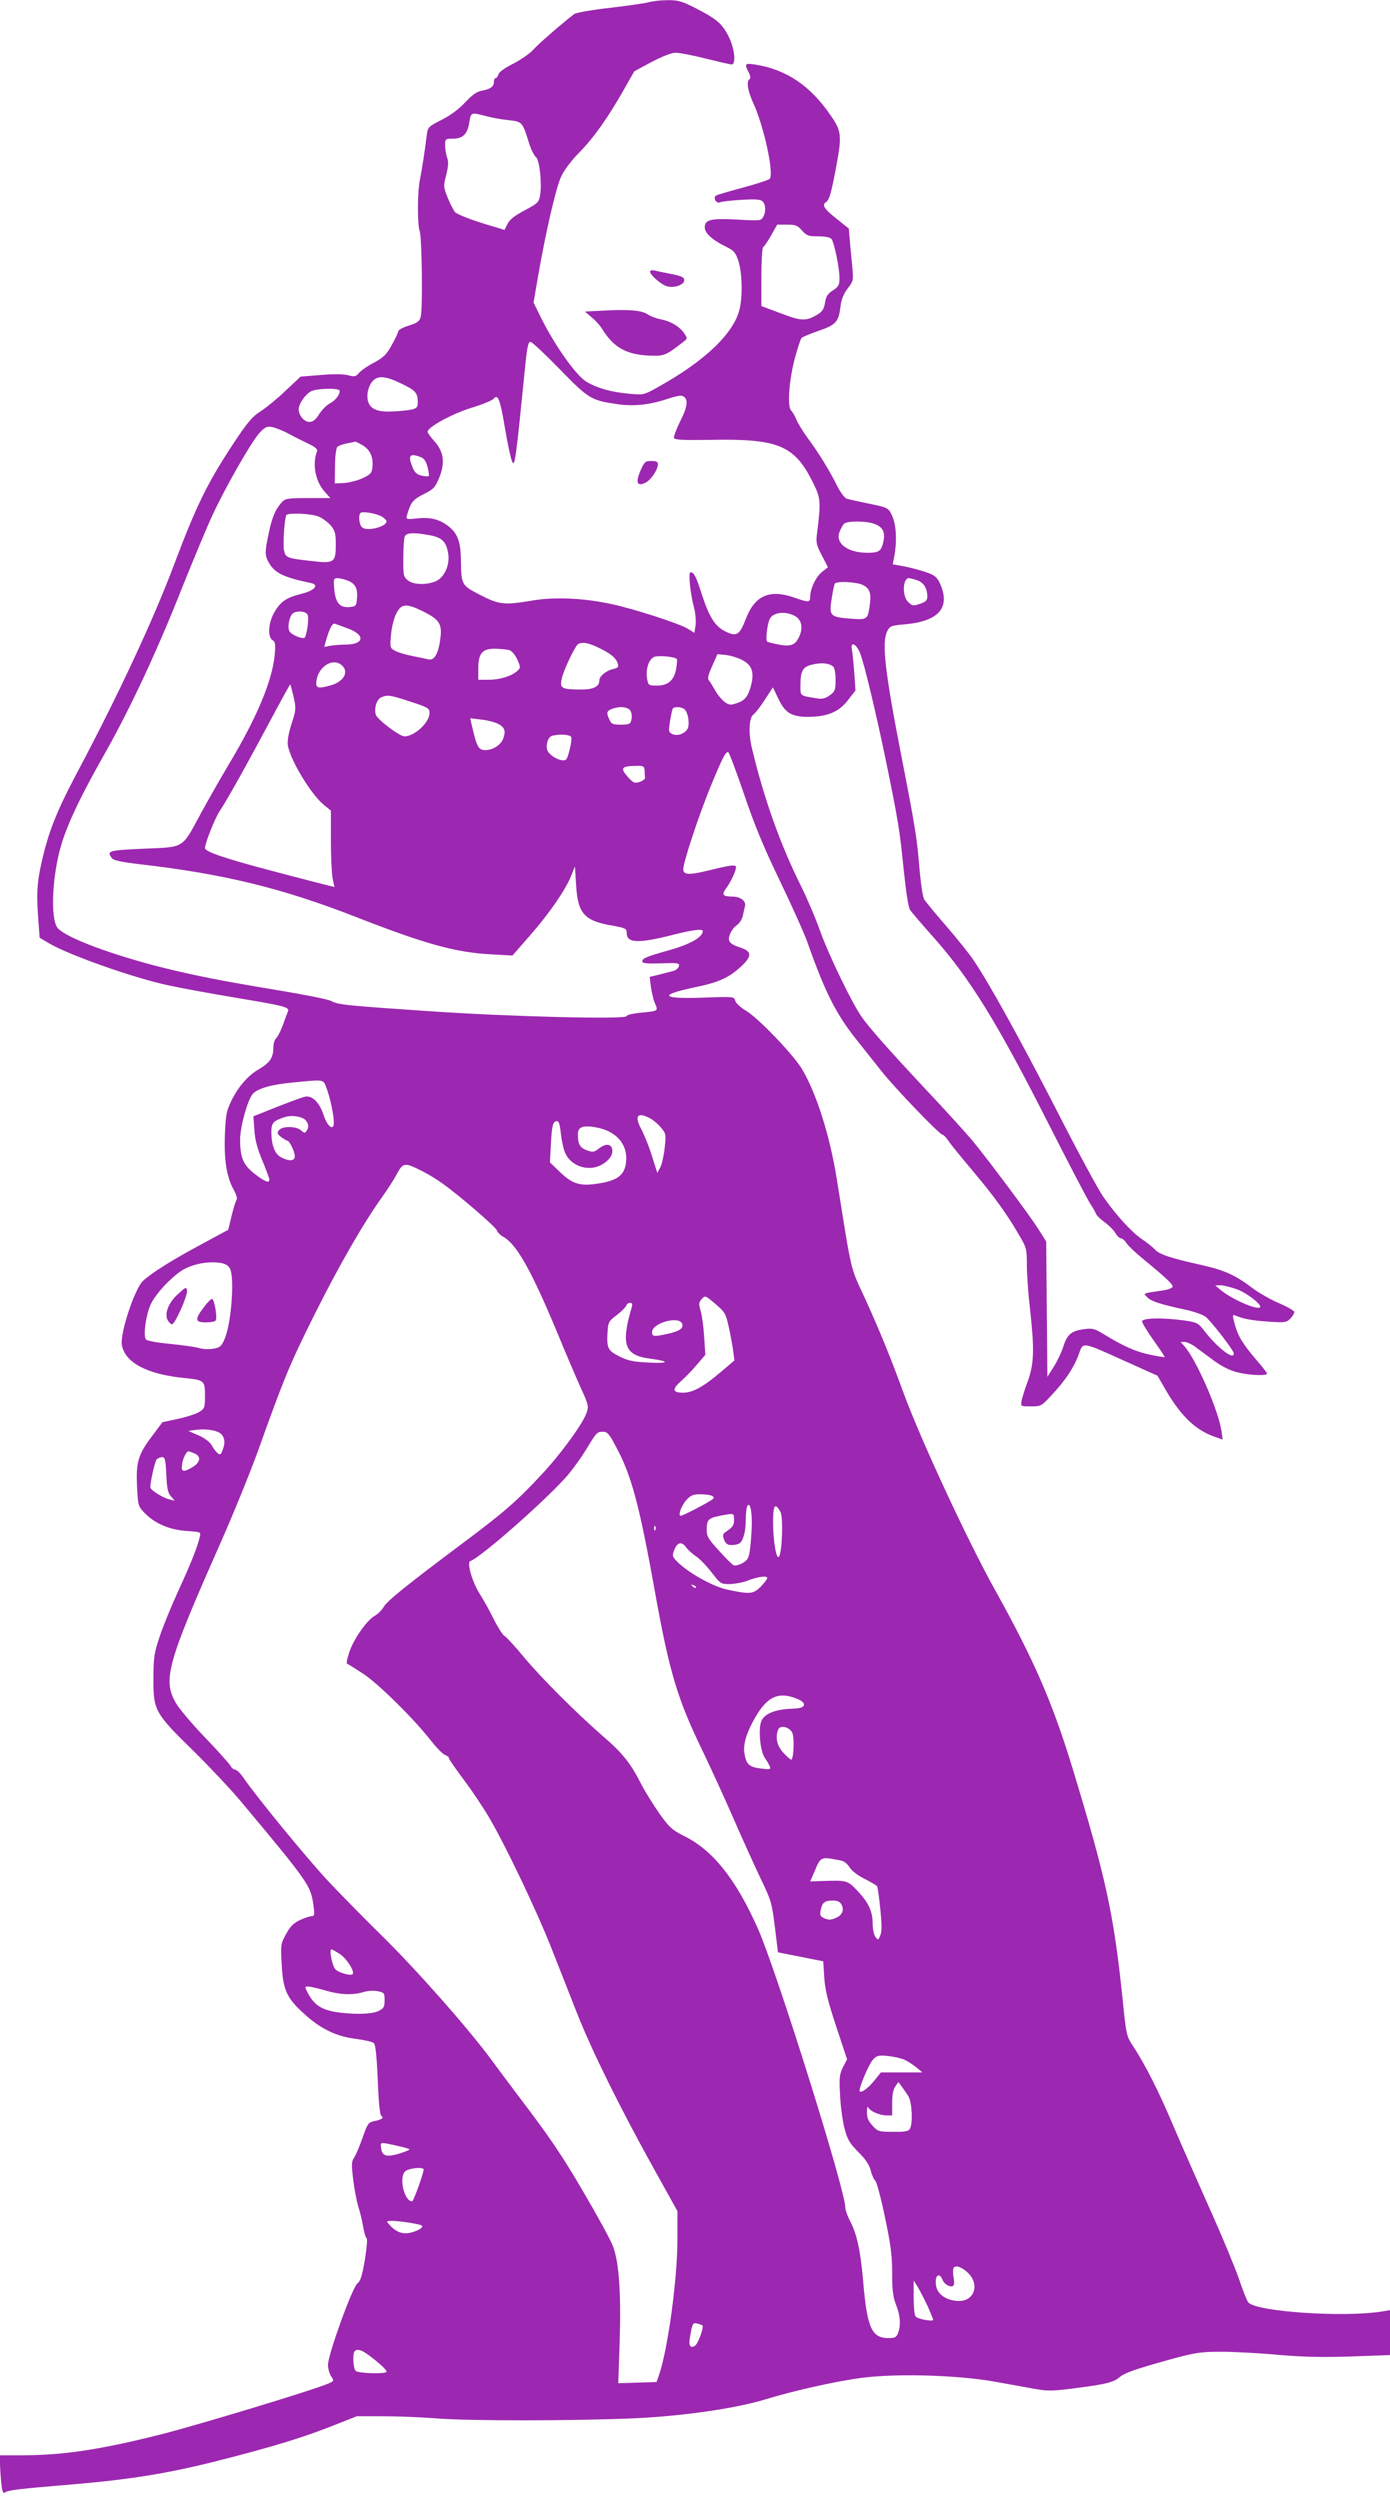 <?xml version="1.0" standalone="no"?>
<!DOCTYPE svg PUBLIC "-//W3C//DTD SVG 20010904//EN"
 "http://www.w3.org/TR/2001/REC-SVG-20010904/DTD/svg10.dtd">
<svg version="1.0" xmlns="http://www.w3.org/2000/svg"
 width="712pt" height="1280pt" viewBox="0 0 712 1280"
 preserveAspectRatio="xMidYMid meet">
<g transform="translate(0,1280) scale(0.1,-0.1)"
fill="#9c27b0" stroke="none">
<path d="M3325 12789 c-16 -5 -106 -18 -199 -29 -92 -10 -176 -25 -185 -32
-72 -56 -182 -152 -209 -182 -18 -20 -64 -52 -103 -72 -43 -21 -73 -43 -76
-55 -3 -10 -9 -19 -14 -19 -5 0 -9 -8 -9 -19 0 -24 -17 -37 -61 -45 -27 -5
-50 -21 -87 -61 -32 -34 -76 -67 -121 -89 -68 -35 -70 -37 -75 -78 -10 -82
-26 -183 -35 -228 -13 -59 -14 -232 -1 -264 11 -30 16 -398 5 -438 -6 -23 -17
-31 -61 -45 -30 -9 -54 -22 -54 -29 0 -6 -15 -38 -33 -70 -27 -49 -42 -64 -92
-91 -33 -17 -67 -41 -77 -53 -15 -18 -22 -20 -55 -11 -24 6 -77 7 -141 1
l-102 -8 -76 -71 c-41 -40 -99 -87 -128 -106 -43 -27 -68 -56 -138 -162 -135
-204 -192 -320 -308 -628 -106 -281 -284 -664 -500 -1070 -101 -191 -141 -293
-176 -445 -25 -110 -28 -169 -17 -308 l6 -83 51 -30 c106 -61 433 -176 606
-213 63 -14 212 -41 330 -61 271 -45 294 -51 285 -73 -4 -9 -16 -42 -27 -72
-11 -30 -27 -60 -34 -66 -8 -6 -14 -29 -14 -50 0 -49 -18 -75 -74 -108 -56
-32 -107 -91 -142 -164 -24 -50 -28 -72 -32 -170 -5 -131 9 -217 44 -281 15
-27 21 -48 15 -55 -4 -6 -16 -43 -25 -82 l-17 -70 -137 -74 c-151 -81 -256
-147 -300 -188 -42 -40 -117 -266 -108 -326 14 -91 128 -152 321 -171 101 -10
105 -13 105 -90 0 -62 -2 -66 -30 -84 -17 -10 -66 -26 -109 -35 l-79 -17 -56
-75 c-69 -92 -80 -131 -74 -257 5 -95 6 -99 39 -133 52 -54 128 -86 215 -92
74 -5 74 -5 67 -31 -11 -50 -46 -137 -109 -274 -35 -76 -78 -181 -96 -235 -29
-87 -32 -109 -32 -217 -1 -161 7 -176 206 -370 84 -83 194 -200 244 -260 351
-420 356 -429 370 -533 6 -44 4 -52 -10 -52 -9 0 -36 -9 -60 -20 -33 -16 -50
-33 -71 -72 -27 -49 -28 -55 -22 -154 6 -129 25 -173 113 -252 84 -78 167
-118 267 -130 43 -6 84 -15 91 -21 10 -8 15 -61 21 -189 4 -112 11 -180 18
-184 16 -10 4 -19 -35 -27 -31 -6 -35 -12 -60 -83 -15 -43 -34 -88 -43 -102
-15 -22 -15 -36 -6 -114 6 -49 18 -111 26 -138 9 -27 20 -73 25 -103 5 -30 13
-57 18 -60 5 -3 0 -53 -9 -110 -14 -82 -22 -108 -38 -121 -26 -19 -151 -365
-151 -417 0 -18 7 -45 16 -58 16 -25 16 -25 -20 -40 -78 -33 -650 -206 -836
-254 -318 -81 -514 -111 -727 -111 l-113 0 0 -39 c0 -21 3 -66 6 -100 5 -48
10 -59 20 -51 12 11 78 19 334 40 307 26 497 56 764 124 274 70 421 115 567
172 l137 54 133 0 c74 0 197 -5 274 -11 169 -14 727 -13 1028 1 241 12 505 50
653 95 146 45 366 94 494 111 182 24 494 15 685 -19 77 -14 172 -31 211 -38
60 -11 90 -10 205 5 150 19 195 30 224 56 26 22 77 40 256 90 133 36 156 40
265 40 65 0 198 -7 294 -16 128 -11 228 -13 373 -8 l197 7 0 115 0 115 -42 -7
c-198 -31 -640 -1 -683 46 -7 7 -29 62 -49 122 -21 60 -87 220 -148 355 -60
135 -144 325 -185 421 -77 183 -148 322 -208 413 -35 53 -36 56 -55 246 -45
432 -85 617 -257 1181 -103 337 -197 552 -396 910 -140 251 -385 778 -471
1015 -68 186 -119 309 -192 471 -82 177 -68 121 -148 620 -36 223 -105 439
-178 561 -45 75 -224 261 -286 298 -29 17 -53 40 -56 52 -6 21 -8 21 -155 16
-223 -9 -244 12 -54 52 126 26 176 49 239 107 56 52 56 77 -1 96 -59 19 -71
34 -55 71 6 16 22 37 35 45 13 9 26 30 30 48 4 18 9 40 11 49 7 26 -23 49 -66
49 -48 0 -55 10 -30 43 21 27 50 88 50 107 0 15 -25 12 -135 -15 -105 -26
-135 -25 -135 5 0 37 81 280 141 426 61 148 75 174 89 174 4 0 40 -96 80 -212
53 -158 101 -274 185 -448 62 -129 127 -273 143 -320 86 -244 144 -360 244
-486 40 -51 101 -127 135 -170 69 -87 297 -324 312 -324 5 0 17 -13 28 -29 10
-16 67 -86 127 -157 110 -131 174 -219 239 -332 35 -59 37 -68 37 -150 0 -48
7 -148 16 -222 23 -209 21 -281 -11 -370 -15 -41 -30 -87 -32 -102 -5 -28 -5
-28 48 -28 51 0 54 1 106 58 70 74 116 144 139 209 23 64 12 66 236 -35 l167
-75 44 -76 c76 -130 151 -202 247 -236 l43 -15 -6 42 c-15 107 -129 367 -190
436 l-20 22 20 0 c11 0 34 -10 51 -22 17 -13 60 -44 95 -70 41 -31 84 -53 122
-63 62 -16 155 -20 155 -7 0 4 -23 34 -52 67 -73 85 -97 126 -113 185 -13 48
-12 51 3 45 44 -18 84 -25 168 -31 84 -6 93 -5 113 15 11 11 21 27 21 34 0 6
-35 27 -78 45 -42 18 -104 53 -137 78 -89 67 -141 91 -266 119 -156 35 -211
53 -234 79 -11 12 -40 35 -64 51 -54 36 -135 125 -201 220 -27 40 -135 239
-238 442 -185 359 -344 648 -425 767 -21 32 -84 110 -139 174 -55 63 -106 125
-113 136 -8 12 -18 79 -25 156 -12 156 -23 221 -91 570 -86 440 -104 593 -74
649 13 26 20 29 92 35 176 16 235 89 175 215 -14 28 -27 38 -72 53 -30 10 -80
23 -111 29 l-56 10 8 42 c14 74 10 159 -10 204 -21 45 -19 44 -136 68 -44 9
-88 19 -98 22 -9 2 -31 31 -48 64 -39 79 -97 173 -152 247 -24 33 -50 75 -57
93 -8 19 -20 40 -28 48 -20 21 -10 157 20 269 14 51 29 97 34 102 5 5 45 22
89 37 89 31 101 45 111 129 4 33 17 62 36 87 29 38 30 41 24 110 -4 40 -10
100 -13 135 l-5 62 -64 51 c-62 49 -76 71 -53 84 17 11 28 49 54 191 28 151
25 175 -32 256 -103 150 -226 232 -382 257 -56 9 -59 5 -36 -39 9 -18 11 -31
5 -35 -18 -11 -10 -62 20 -126 53 -116 105 -355 83 -384 -4 -6 -66 -26 -136
-45 -70 -19 -133 -37 -139 -41 -17 -11 0 -42 19 -35 9 4 58 10 110 13 68 4 96
3 108 -7 17 -14 20 -53 4 -81 -10 -19 -17 -20 -133 -13 -135 7 -166 0 -166
-40 0 -29 37 -63 103 -96 46 -22 54 -31 69 -75 19 -57 23 -176 7 -245 -28
-125 -178 -269 -423 -404 -67 -38 -71 -38 -140 -32 -92 8 -165 28 -221 61 -52
30 -161 183 -231 323 l-41 83 23 134 c40 230 92 454 118 510 15 33 52 83 95
126 74 76 143 173 229 324 l51 90 89 48 c56 29 102 47 123 47 19 0 88 -13 154
-30 66 -16 125 -30 132 -30 26 0 15 88 -18 150 -34 63 -61 85 -177 144 -61 30
-81 36 -134 35 -35 0 -76 -5 -93 -10z m-837 -583 c29 -8 82 -18 117 -21 70 -8
71 -8 105 -118 10 -32 26 -64 35 -71 19 -13 32 -140 21 -199 -6 -33 -14 -40
-79 -74 -50 -27 -77 -47 -87 -69 l-16 -31 -59 18 c-104 30 -179 59 -194 73 -7
8 -24 40 -37 72 -23 57 -23 61 -8 120 11 45 12 68 4 88 -5 15 -10 43 -10 62 0
33 1 34 40 34 51 0 75 24 84 84 8 51 9 52 84 32z m1620 -586 c24 -27 33 -30
83 -30 35 0 61 -5 68 -13 14 -18 41 -148 41 -200 0 -37 -5 -45 -34 -64 -26
-17 -35 -30 -40 -62 -5 -32 -13 -46 -38 -61 -59 -35 -82 -35 -189 6 l-99 37 0
148 c0 81 4 150 9 154 6 3 24 30 41 60 l31 55 51 0 c43 0 53 -4 76 -30z
m-1241 -710 c149 -153 160 -160 301 -180 83 -11 163 -2 255 29 32 11 64 18 72
14 32 -12 29 -52 -10 -128 -20 -41 -35 -80 -33 -87 4 -10 43 -12 189 -10 342
7 427 -28 519 -210 45 -89 46 -101 24 -278 -5 -38 0 -55 26 -104 l31 -60 -29
-23 c-32 -24 -62 -87 -62 -128 0 -30 -8 -30 -80 -5 -127 45 -203 12 -249 -107
-33 -85 -47 -94 -105 -66 -54 27 -83 73 -122 193 -28 88 -39 110 -57 110 -12
0 -2 -104 17 -177 8 -29 12 -71 9 -93 l-6 -40 -32 20 c-45 28 -278 103 -395
128 -142 30 -286 37 -400 18 -148 -25 -173 -22 -270 28 -97 50 -97 51 -99 179
-1 90 -16 133 -59 169 -46 38 -95 52 -164 44 -58 -6 -59 -5 -53 17 19 65 29
79 85 107 52 26 59 34 80 85 31 76 23 133 -25 186 -19 22 -35 43 -35 48 0 24
123 91 221 122 57 17 110 39 117 47 22 28 34 -2 58 -147 13 -77 29 -154 37
-173 14 -34 19 4 68 495 9 89 15 117 26 117 8 0 75 -63 150 -140z m-811 -74
c73 -35 84 -47 84 -96 0 -34 -9 -37 -102 -45 -87 -7 -128 3 -147 36 -18 32 -8
92 20 120 27 27 65 24 145 -15z m-316 -37 c0 -22 -22 -49 -50 -64 -17 -9 -41
-33 -55 -55 -18 -29 -32 -40 -50 -40 -27 0 -55 33 -55 65 0 27 33 75 62 91 28
16 148 19 148 3z m-270 -215 c25 -14 71 -37 102 -52 41 -19 56 -31 52 -42 -25
-66 -9 -152 37 -205 l31 -35 -114 0 c-106 0 -116 -2 -135 -22 -33 -36 -50 -78
-67 -160 -21 -100 -20 -114 5 -155 30 -48 74 -69 212 -98 43 -9 19 -38 -45
-54 -79 -20 -106 -37 -139 -89 -34 -54 -41 -134 -12 -150 13 -8 15 -20 10 -76
-13 -133 -91 -320 -239 -566 -41 -69 -103 -178 -139 -244 -99 -183 -81 -172
-292 -181 -182 -8 -192 -11 -164 -48 9 -12 46 -20 147 -32 426 -49 725 -122
1102 -269 358 -140 514 -183 698 -192 l105 -6 90 103 c101 115 182 234 211
306 l19 48 6 -95 c8 -147 42 -185 187 -209 65 -12 72 -15 72 -36 0 -54 56 -57
241 -10 99 25 149 31 149 18 -1 -31 -64 -67 -170 -97 -118 -33 -140 -42 -140
-58 0 -10 23 -12 96 -10 87 3 95 2 92 -14 -2 -10 -16 -22 -33 -26 -17 -4 -50
-13 -74 -19 l-43 -10 6 -51 c4 -28 13 -67 21 -85 17 -40 18 -39 -77 -48 -38
-4 -68 -11 -68 -17 0 -18 -599 -3 -1010 25 -439 30 -467 33 -505 53 -15 8
-136 32 -269 54 -301 50 -415 73 -588 115 -263 66 -497 153 -542 203 -40 46
-29 277 21 437 34 109 101 248 218 454 132 233 271 531 399 855 59 147 129
315 156 372 69 148 197 370 237 415 30 33 39 37 66 33 18 -4 52 -17 77 -30z
m388 -64 c38 -23 54 -59 50 -109 -3 -32 -8 -39 -50 -59 -26 -12 -69 -23 -95
-25 l-48 -2 1 88 c0 50 6 93 12 99 6 6 28 14 49 18 21 4 40 8 43 9 3 0 20 -8
38 -19z m296 -60 c18 -6 28 -21 36 -51 6 -22 9 -43 6 -46 -2 -3 -19 -2 -36 2
-24 5 -36 16 -46 41 -26 62 -16 76 40 54z m-196 -306 c12 -8 22 -18 22 -23 0
-28 -99 -53 -125 -31 -15 13 -21 61 -8 74 10 10 84 -3 111 -20z m-325 1 c19
-8 46 -28 61 -45 22 -27 26 -41 26 -94 0 -97 -6 -102 -127 -88 -124 14 -130
17 -138 54 -7 28 2 165 12 181 8 13 129 8 166 -8z m2851 -39 c39 -16 51 -42
41 -89 -11 -49 -22 -57 -82 -57 -101 0 -165 48 -143 106 6 16 16 34 22 41 14
18 120 17 162 -1z m-2283 -56 c64 -12 85 -33 95 -95 9 -61 -22 -126 -69 -143
-50 -18 -111 -15 -138 7 -22 18 -24 26 -23 113 0 52 3 102 7 111 7 20 47 22
128 7z m-416 -234 c37 -16 49 -41 43 -97 -3 -31 -6 -34 -39 -37 -49 -4 -71 23
-77 93 -4 51 -3 55 17 55 12 0 37 -6 56 -14z m2914 3 c33 -12 51 -41 51 -84 0
-17 -8 -26 -31 -34 -42 -15 -46 -14 -69 9 -29 29 -26 120 5 120 6 0 27 -5 44
-11z m-279 -24 c35 -18 44 -42 35 -104 -10 -73 -12 -75 -101 -68 -102 8 -108
14 -94 102 6 38 13 72 16 77 9 14 113 9 144 -7z m-2251 -136 c81 -41 96 -63
87 -135 -9 -76 -30 -116 -59 -110 -12 3 -49 10 -82 17 -33 6 -73 18 -89 26
-28 15 -29 16 -23 83 3 39 15 86 27 109 26 52 52 53 139 10z m-600 -8 c10 -7
12 -22 7 -65 -4 -31 -11 -58 -16 -61 -12 -7 -63 13 -76 31 -14 18 -2 83 18 95
17 11 49 11 67 0z m2508 -18 c29 -19 36 -56 19 -97 -20 -48 -43 -58 -106 -46
-28 5 -55 12 -60 15 -9 5 -2 77 11 112 14 39 86 48 136 16z m-2299 -59 c95
-33 90 -84 -9 -84 -25 0 -60 -3 -77 -6 l-31 -6 9 33 c17 60 33 90 44 86 6 -2
35 -12 64 -23z m1284 -98 c64 -30 94 -54 102 -83 6 -18 2 -22 -23 -28 -36 -8
-71 -37 -71 -58 0 -32 -29 -47 -93 -47 -98 0 -109 6 -101 49 7 43 71 178 87
185 25 10 48 5 99 -18z m1343 -28 c22 -55 83 -311 134 -558 61 -298 70 -350
90 -553 12 -113 24 -195 33 -206 7 -11 65 -78 128 -149 180 -204 320 -432 569
-922 113 -223 215 -418 227 -435 11 -16 24 -38 27 -47 3 -10 24 -30 45 -45 22
-16 46 -40 55 -55 9 -16 22 -28 29 -28 7 0 20 -11 28 -24 8 -13 47 -50 85 -81
121 -99 157 -134 151 -144 -4 -6 -22 -13 -41 -16 -118 -18 -109 -14 -89 -36
18 -20 68 -37 196 -64 42 -9 88 -25 103 -36 30 -24 145 -173 145 -188 0 -38
-89 33 -160 127 -22 28 -33 33 -95 42 -111 15 -215 13 -215 -5 0 -8 27 -52 59
-97 33 -46 58 -84 57 -86 -2 -1 -35 4 -73 12 -73 15 -137 43 -235 103 -52 32
-61 34 -107 28 -64 -9 -85 -27 -105 -91 -9 -28 -31 -74 -49 -102 l-32 -51 -3
347 -3 346 -41 65 c-43 68 -251 347 -338 453 -29 34 -136 153 -240 263 -188
201 -289 315 -327 370 -50 72 -165 310 -209 430 -25 72 -71 178 -100 237 -106
211 -192 453 -253 710 -18 76 -14 154 8 170 10 7 37 41 59 76 l41 63 27 -56
c35 -75 68 -95 154 -95 99 1 157 25 203 85 l39 50 -6 90 c-4 50 -9 102 -12
118 -10 45 21 33 41 -15z m-1797 14 c14 -5 30 -23 42 -49 17 -39 17 -42 1 -57
-30 -27 -89 -46 -146 -46 l-55 0 0 58 c0 78 21 102 88 101 26 -1 57 -4 70 -7z
m859 -46 c2 -2 1 -23 -3 -47 -10 -61 -41 -89 -98 -89 -43 0 -45 1 -51 33 -9
47 7 100 34 113 19 10 106 3 118 -10z m329 -2 c53 -26 67 -59 54 -121 -15 -65
-32 -89 -76 -103 -32 -11 -39 -10 -63 7 -14 11 -36 37 -48 59 -12 21 -26 44
-32 51 -8 8 -3 29 17 73 l27 61 41 -4 c23 -2 59 -13 80 -23z m-2044 -31 c37
-33 8 -84 -59 -102 -56 -16 -73 -14 -73 8 0 81 82 140 132 94z m2515 -5 c8 -6
13 -34 13 -69 0 -53 -3 -59 -30 -79 -23 -16 -38 -20 -67 -15 -87 14 -83 11
-83 65 0 76 12 97 62 108 46 11 85 7 105 -10z m-2763 -156 c13 -59 13 -65 -11
-139 -17 -54 -22 -89 -18 -112 15 -77 118 -247 182 -300 l38 -31 0 -153 c0
-83 4 -171 9 -195 l9 -43 -29 7 c-16 4 -146 37 -289 75 -247 65 -345 99 -345
117 0 26 53 158 78 194 34 50 141 242 268 480 49 92 90 166 91 164 1 -1 9 -30
17 -64z m598 -24 c92 -30 98 -34 98 -59 0 -48 -77 -119 -128 -119 -25 0 -139
86 -147 111 -10 32 5 80 28 89 34 14 45 12 149 -22z m1128 -48 c6 -11 8 -31 4
-45 -5 -22 -11 -25 -53 -25 -41 0 -49 3 -59 25 -17 36 -15 44 11 55 40 16 85
12 97 -10z m279 6 c19 -23 25 -84 10 -102 -19 -24 -51 -33 -75 -22 -19 9 -20
14 -12 65 5 31 11 60 14 65 8 13 50 9 63 -6z m-959 -71 c35 -18 42 -36 28 -75
-11 -33 -52 -60 -91 -60 -37 0 -44 13 -72 134 l-6 29 56 -7 c31 -3 69 -13 85
-21z m376 -69 c3 -7 -1 -37 -9 -67 -12 -48 -16 -54 -38 -51 -31 3 -73 34 -77
56 -6 29 7 64 26 69 39 10 93 7 98 -7z m376 -171 c0 -14 1 -30 2 -37 1 -6 -12
-16 -27 -21 -26 -8 -32 -6 -58 22 -44 49 -38 59 39 60 38 1 42 -1 44 -24z
m-1629 -1627 c18 -47 37 -137 37 -175 0 -45 -32 -22 -52 37 -22 68 -60 104
-97 95 -14 -3 -79 -27 -145 -53 l-118 -47 5 -70 c3 -50 15 -95 41 -157 20 -48
36 -92 36 -97 0 -20 -23 -11 -75 29 -59 46 -75 83 -75 176 0 66 39 205 65 234
25 28 97 48 205 58 166 16 155 18 173 -30z m-106 -165 c15 -20 16 -33 3 -53
-8 -12 -11 -12 -28 3 -24 22 -95 23 -113 1 -11 -14 -9 -19 11 -35 14 -10 28
-19 32 -19 11 0 38 -56 38 -80 0 -24 -28 -27 -70 -5 -33 17 -50 63 -50 132 0
44 10 55 69 74 37 12 94 2 108 -18z m1762 12 c16 -8 41 -29 56 -47 26 -30 27
-36 20 -102 -4 -39 -14 -84 -22 -101 l-16 -30 -27 85 c-14 47 -39 108 -54 137
-38 70 -22 92 43 58z m-456 -80 c4 -36 14 -81 23 -100 32 -69 125 -96 191 -55
38 23 56 54 48 80 -8 26 -36 25 -69 -1 -23 -18 -30 -19 -60 -8 -35 13 -46 31
-46 81 0 38 24 48 89 37 106 -17 168 -87 158 -178 -7 -66 -43 -94 -136 -109
-97 -17 -138 -5 -203 58 l-51 49 5 94 c5 98 10 117 32 117 9 0 15 -22 19 -65z
m-708 -192 c28 -14 73 -41 100 -61 89 -63 274 -223 280 -241 3 -10 17 -24 31
-32 69 -36 146 -173 279 -493 46 -112 102 -242 123 -288 36 -79 38 -88 27
-120 -18 -55 -133 -213 -230 -316 -126 -136 -197 -198 -415 -360 -275 -206
-376 -287 -395 -319 -9 -16 -29 -36 -45 -45 -41 -23 -107 -117 -130 -184 -11
-32 -17 -60 -12 -62 5 -1 43 -25 84 -52 77 -51 259 -230 350 -347 27 -34 58
-65 69 -68 10 -4 19 -11 19 -17 0 -5 34 -54 75 -109 41 -54 100 -142 131 -195
85 -145 244 -478 319 -669 37 -93 96 -244 132 -335 77 -194 218 -479 389 -787
l124 -223 0 -144 c0 -204 -49 -563 -94 -694 l-13 -37 -98 -3 -98 -3 7 208 c8
257 -3 419 -37 500 -13 32 -78 151 -145 265 -113 194 -177 288 -337 498 -35
47 -98 130 -138 185 -123 166 -383 460 -561 635 -93 91 -220 221 -283 288
-112 122 -358 422 -422 515 -17 26 -38 47 -46 47 -8 0 -19 9 -25 21 -7 11 -65
77 -131 145 -66 69 -133 148 -149 177 -67 117 -43 203 227 812 66 149 152 360
192 470 139 388 166 453 297 715 126 251 248 462 345 597 24 34 57 84 72 113
32 59 40 60 132 13z m-1034 -469 c26 -4 40 -14 48 -31 23 -51 5 -284 -29 -359
-16 -37 -23 -43 -59 -49 -22 -4 -55 -2 -73 4 -18 5 -85 15 -148 21 -66 6 -118
16 -123 23 -14 21 0 124 25 179 26 57 115 150 172 181 53 28 128 41 187 31z
m5206 -135 c53 -20 129 -80 117 -92 -15 -15 -145 42 -199 87 l-30 25 27 1 c15
0 53 -10 85 -21z m-2603 -197 c9 -42 19 -97 22 -122 l6 -45 -71 -60 c-88 -75
-143 -105 -192 -105 -54 0 -58 17 -11 59 23 20 60 58 83 86 l42 49 -6 91 c-3
51 -11 110 -18 133 -11 37 -10 44 6 62 17 19 18 18 70 -26 50 -43 53 -50 69
-122z m-498 106 c-57 -194 -37 -247 95 -264 101 -13 98 -25 -4 -20 -81 4 -109
9 -153 31 -60 30 -67 42 -62 125 3 51 6 56 48 88 25 19 46 41 48 48 2 8 10 14
19 14 11 0 14 -6 9 -22z m258 -85 c9 -23 -14 -39 -76 -52 -68 -15 -78 -14 -78
9 0 47 138 85 154 43z m-2357 -569 c16 -21 16 -44 3 -79 -9 -23 -13 -25 -26
-14 -8 7 -22 25 -29 39 -9 17 -34 36 -67 51 l-53 23 40 6 c55 7 116 -4 132
-26z m2019 -62 c79 -146 119 -297 199 -742 73 -408 115 -548 242 -810 41 -85
112 -240 158 -345 45 -104 109 -244 140 -310 55 -113 59 -127 74 -250 l16
-130 65 -13 c36 -7 88 -17 116 -23 l51 -10 5 -82 c4 -63 18 -121 61 -251 l56
-169 -21 -40 c-18 -36 -20 -54 -15 -141 2 -56 13 -132 22 -170 16 -60 26 -77
71 -123 37 -36 57 -66 64 -95 6 -24 17 -47 24 -53 6 -5 29 -89 49 -186 30
-142 37 -197 37 -287 0 -88 4 -122 20 -162 22 -55 25 -105 10 -144 -8 -22 -16
-26 -49 -26 -86 0 -110 52 -130 296 -14 155 -32 237 -67 304 -13 25 -24 55
-24 68 0 90 -351 1209 -448 1429 -113 253 -230 401 -379 474 -60 30 -75 44
-125 114 -31 44 -74 113 -95 154 -53 104 -94 156 -193 241 -142 124 -317 299
-407 407 -46 56 -91 104 -98 107 -8 3 -33 41 -55 85 -22 45 -55 104 -74 133
-38 61 -66 160 -47 166 54 18 400 323 502 443 25 30 65 86 89 124 56 93 58 95
89 95 22 0 32 -11 67 -78z m-2162 -32 c37 -14 34 -46 -6 -70 -50 -30 -62 -27
-55 16 5 31 22 64 33 64 1 0 14 -4 28 -10z m-142 -110 c3 -70 8 -94 24 -111
l19 -22 -28 7 c-36 9 -97 48 -97 62 0 28 23 130 32 142 6 6 18 12 28 12 15 0
18 -12 22 -90z m2797 -109 c11 -7 9 -12 -10 -24 -44 -27 -142 -77 -152 -77
-16 0 4 54 31 83 21 22 34 27 71 27 25 0 52 -4 60 -9z m202 -144 c-1 -40 -5
-97 -9 -126 -6 -47 -11 -57 -38 -73 -17 -10 -38 -15 -45 -12 -8 3 -42 37 -76
75 -54 59 -63 73 -63 106 0 53 8 61 69 73 72 14 71 14 71 -20 0 -29 -6 -38
-43 -63 -15 -10 -16 -17 -8 -40 8 -20 17 -27 38 -27 16 0 33 4 40 8 19 12 33
60 33 117 0 29 3 61 6 70 13 33 26 -12 25 -88z m147 62 c14 -26 9 -199 -7
-227 -13 -24 -31 75 -31 174 0 90 10 104 38 53z m-641 -91 c-3 -8 -6 -5 -6 6
-1 11 2 17 5 13 3 -3 4 -12 1 -19z m157 -89 c8 -12 30 -32 49 -45 20 -13 57
-51 82 -84 45 -58 47 -60 93 -60 26 1 65 8 87 16 54 22 105 29 105 15 0 -5
-16 -26 -34 -45 -38 -37 -55 -39 -171 -14 -78 17 -208 91 -262 149 -20 22 -20
27 -8 57 16 37 37 41 59 11z m51 -207 c-3 -3 -11 0 -18 7 -9 10 -8 11 6 5 10
-3 15 -9 12 -12z m515 -568 c28 -11 40 -22 38 -33 -3 -12 -17 -17 -63 -19 -85
-3 -140 -26 -155 -63 -17 -41 -6 -156 18 -189 10 -14 21 -33 25 -43 6 -16 2
-17 -46 -11 -58 7 -74 21 -83 73 -10 49 10 113 59 196 60 101 117 125 207 89z
m-22 -174 c11 -22 9 -126 -4 -139 -2 -2 -20 13 -39 33 -35 37 -45 79 -29 121
10 25 56 15 72 -15z m252 -656 c14 -2 32 -18 42 -34 10 -17 40 -41 77 -59 33
-17 62 -34 64 -38 3 -5 10 -56 16 -114 8 -78 9 -114 1 -135 -11 -28 -12 -28
-26 -10 -8 11 -14 42 -14 69 0 62 -22 109 -80 169 -50 52 -52 52 -178 48 l-62
-2 21 48 c34 81 31 80 139 58z m0 -224 c16 -29 4 -56 -31 -70 -23 -10 -36 -10
-56 -1 -22 10 -24 16 -19 43 8 38 20 48 63 48 22 0 36 -6 43 -20z m-2566 -256
c34 -24 75 -89 62 -101 -10 -10 -73 8 -88 25 -17 19 -33 102 -20 102 4 0 25
-12 46 -26z m-79 -184 c79 -23 140 -25 195 -9 21 7 54 9 74 5 34 -7 36 -9 36
-46 0 -34 -4 -42 -30 -55 -35 -18 -136 -20 -229 -4 -69 13 -105 38 -137 101
-13 26 -13 28 3 28 10 0 50 -9 88 -20z m2970 -356 c17 -8 44 -26 60 -39 l30
-25 -107 0 -106 0 -32 -40 c-31 -39 -67 -66 -76 -57 -9 9 47 142 69 164 19 20
29 22 77 17 30 -3 69 -12 85 -20z m18 -186 c19 -30 24 -142 7 -168 -7 -11 -28
-15 -86 -14 -73 0 -78 2 -105 32 -22 24 -29 42 -28 70 0 20 3 31 6 24 7 -19
58 -42 93 -42 l30 0 0 63 c0 41 5 70 16 85 l16 23 17 -23 c9 -13 25 -35 34
-50z m-2625 -252 c35 -8 66 -16 69 -19 3 -3 -21 -13 -53 -23 -66 -19 -87 -12
-92 30 -4 30 -7 30 76 12z m142 -123 c0 -19 -52 -163 -59 -163 -40 0 -69 121
-36 153 16 17 95 25 95 10z m-62 -274 c56 -10 62 -13 49 -26 -8 -8 -31 -18
-52 -23 -42 -10 -76 2 -109 39 -19 21 -19 21 14 21 18 0 62 -5 98 -11z m2855
-260 c55 -59 26 -139 -50 -139 -58 0 -105 29 -116 69 -14 56 13 87 32 37 10
-24 47 -41 56 -25 3 5 3 24 -1 43 -3 19 -3 40 1 46 10 16 47 2 78 -31z m-211
-166 c15 -35 28 -66 28 -69 0 -12 -83 4 -91 18 -5 7 -9 51 -9 98 l0 85 22 -35
c11 -19 34 -63 50 -97z m-1154 -98 c9 -8 -23 -97 -39 -105 -24 -14 -33 2 -24
48 11 68 15 73 38 66 12 -3 23 -8 25 -9z m-1710 -152 c51 -37 92 -75 92 -85 0
-13 -145 -9 -158 4 -13 13 -17 90 -5 101 12 13 35 7 71 -20z"/>
<path d="M3280 10389 c-25 -60 -17 -80 25 -61 28 13 65 67 65 95 0 13 -8 17
-34 17 -31 0 -35 -4 -56 -51z"/>
<path d="M913 6176 c-50 -44 -72 -101 -54 -135 7 -11 16 -21 22 -21 15 0 81
147 77 173 -3 20 -6 19 -45 -17z"/>
<path d="M1043 6106 c-46 -61 -44 -76 11 -76 25 0 48 4 51 10 9 15 -7 110 -19
110 -6 0 -26 -20 -43 -44z"/>
<path d="M3330 11409 c0 -17 59 -68 87 -75 37 -10 88 8 88 31 0 16 -12 21 -65
32 -36 7 -75 15 -87 18 -14 3 -23 1 -23 -6z"/>
<path d="M3095 11210 l-99 -5 35 -30 c20 -16 44 -43 54 -60 60 -97 128 -134
258 -136 58 -2 72 4 156 70 23 17 23 19 6 44 -22 34 -70 63 -120 72 -21 4 -51
15 -65 24 -31 22 -94 28 -225 21z"/>
</g>
</svg>
